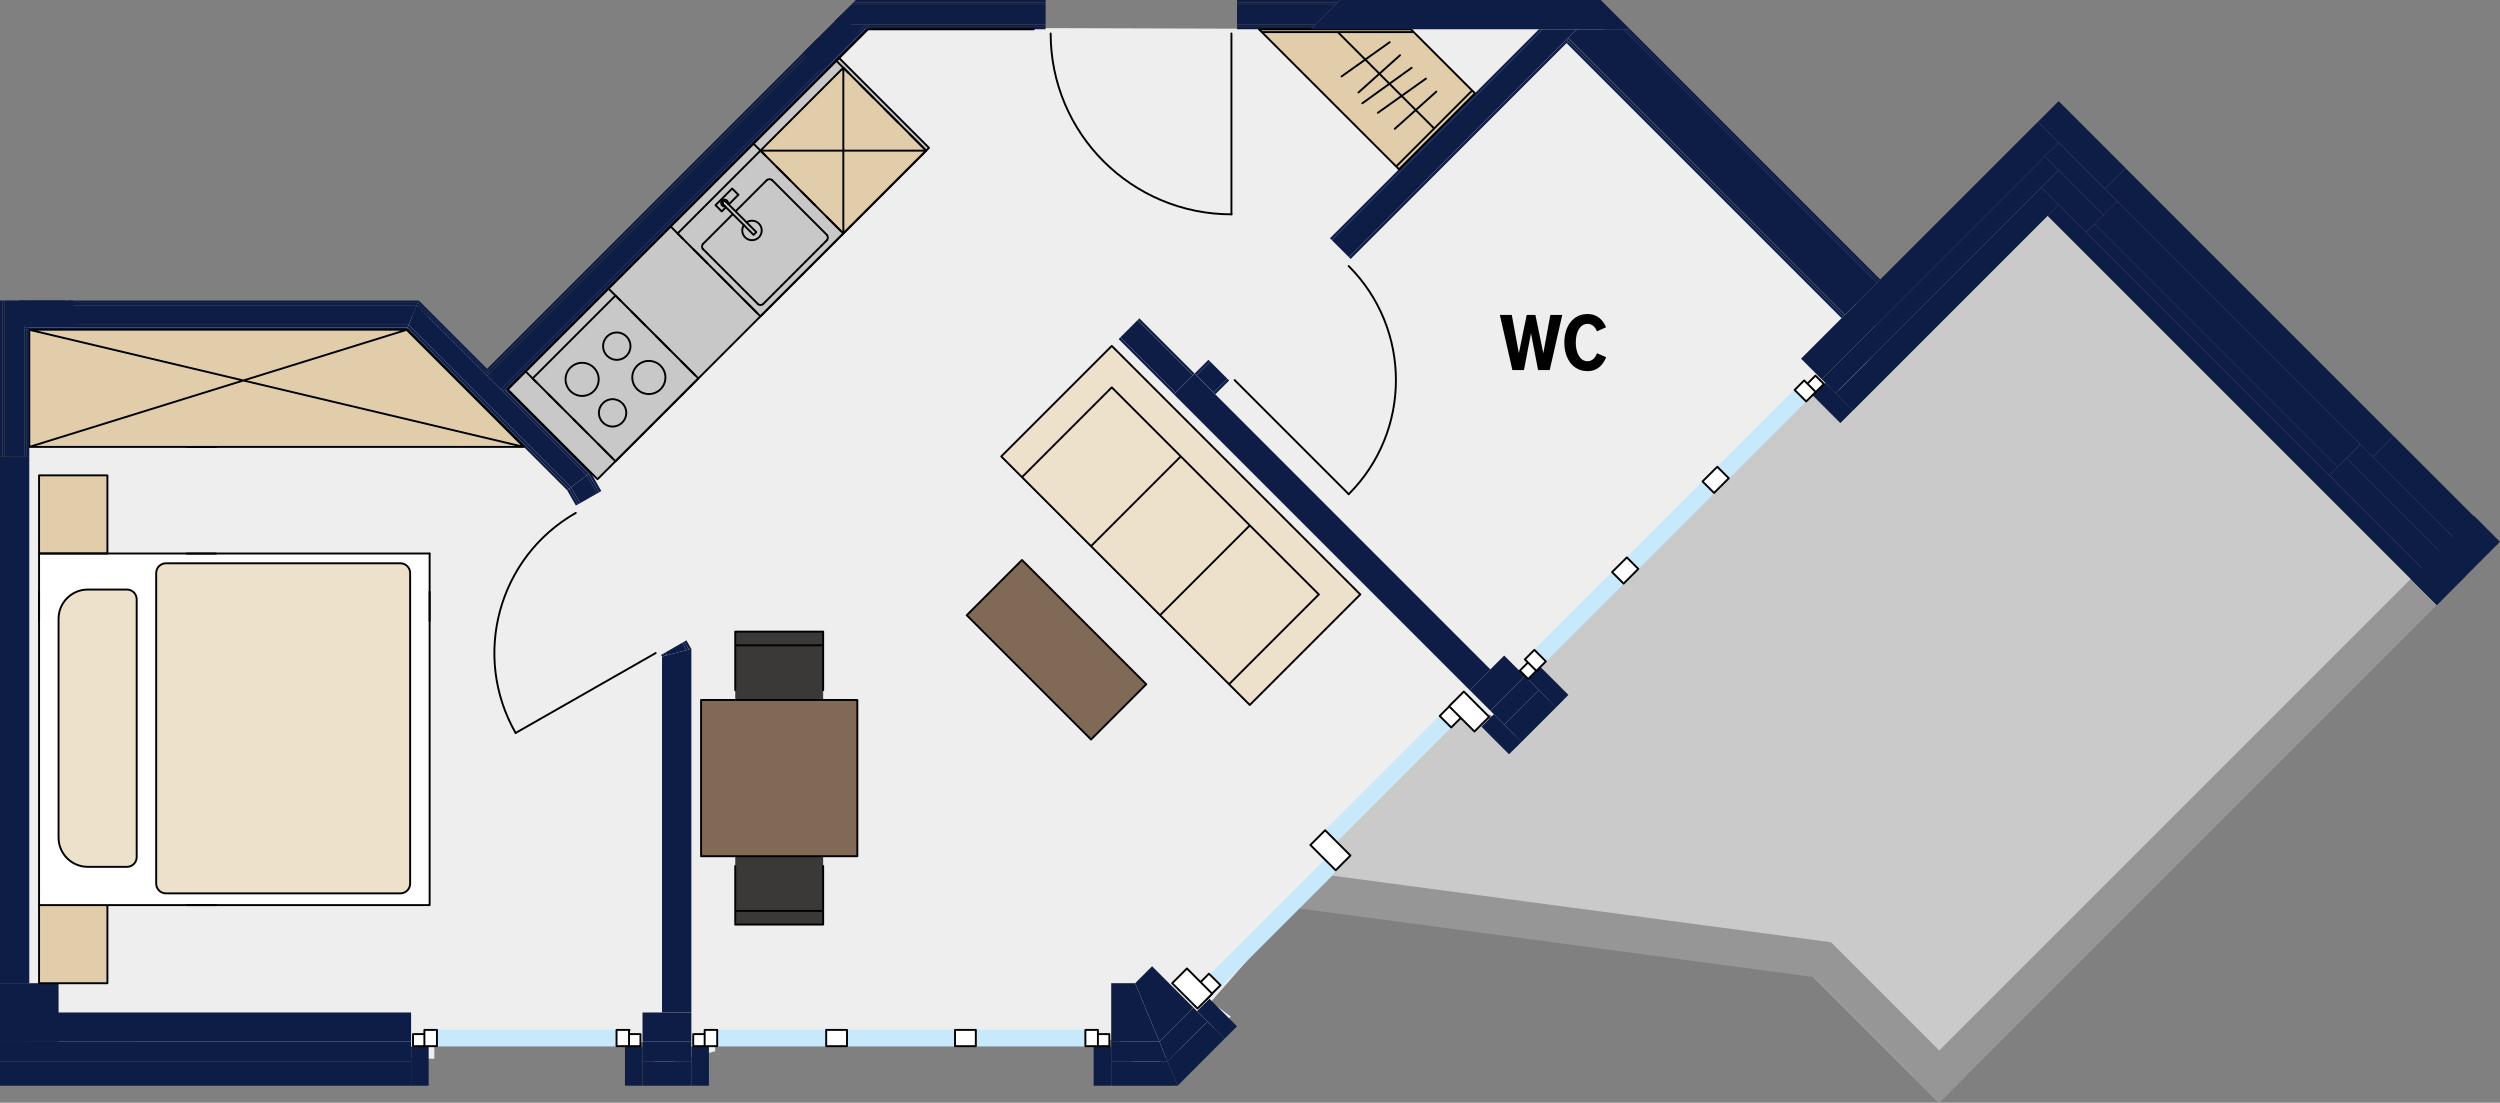 <?xml version="1.0" encoding="UTF-8"?>
<svg xmlns="http://www.w3.org/2000/svg" id="grundriss-stans-the-tower-1101" viewBox="0 0 362.87 160.06">
  <rect x="0" y="0" width="362.87" height="160.06" fill="#808080" stroke="none"/>
  <polygon points="353.63 87.74 297.21 31.31 219.03 109.48 215.03 105.47 189.11 131.38 262.91 141.53 281.37 159.99 353.63 87.74" fill="#cacaca" stroke-width="0"></polygon>
  <rect x="223.98" y="95.28" width="5.35" height="77.92" transform="translate(63.61 341.15) rotate(-82.4)" fill="#959695" stroke-width="0"></rect>
  <polyline points="4.14 151.24 6.77 151.49 63.04 153.68 63.04 151.26 94.58 151.26 95.17 154.75 103.8 152.59 103.81 151.38 162.63 150.95 162.63 153.68 167.4 154.75 178.68 147.58 175.76 145.41 194.34 124.26 192.64 122.27 211.75 103.92 212.78 102.33 216.61 103.95 219.85 106.85 225.87 100.44 222.56 95.96 262.44 56.75 263.43 55.56 268.15 57.02 273.62 48.68 231.03 2.4 204.8 4.25 125.69 4 73.22 56.81 62.47 45.91 4.14 46.07 4.14 151.24" fill="#eee" stroke-width="0"></polyline>
  <rect x="240.05" y="54.61" width="16.96" height="56.74" transform="translate(131.47 -151.43) rotate(45)" fill="#cacaca" stroke-width="0"></rect>
  <polygon points="202.46 126.44 192.22 123.34 213.65 101.9 222.79 111.04 202.46 126.44" fill="#cacaca" stroke-width="0"></polygon>
  <path d="m223.25,53.71l-1.03-5.33-1.02,5.33h-1.68l-1.82-8h1.73l1.03,5.56,1.14-5.56h1.26l1.15,5.56,1.02-5.56h1.73l-1.82,8h-1.68Z" stroke-width="0"></path>
  <path d="m227.06,49.72c0-2.42,1.31-4.14,3.36-4.14,1.56,0,2.29,1,2.7,1.92l-1.33.59c-.24-.64-.71-1.08-1.37-1.08-1.06,0-1.7,1.14-1.7,2.71s.65,2.71,1.7,2.71c.68,0,1.15-.5,1.38-1.16l1.33.58c-.4.96-1.13,2.02-2.71,2.02-2.05,0-3.36-1.72-3.36-4.14Z" stroke-width="0"></path>
  <rect x="270.94" y="134.57" width="5.35" height="27.65" transform="translate(-24.79 236.94) rotate(-45)" fill="#959695" stroke-width="0"></rect>
  <polygon points="4.25 64.87 76.03 64.87 59.02 47.87 4.25 47.87 4.25 64.87" fill="#e2cdaa" stroke-width="0"></polygon>
  <rect x="5.67" y="80.34" width="56.69" height="51.02" fill="#fff" stroke-width="0"></rect>
  <rect x="5.67" y="69.01" width="9.92" height="11.34" fill="#e2cdaa" stroke-width="0"></rect>
  <rect x="5.67" y="131.37" width="9.92" height="11.34" fill="#e2cdaa" stroke-width="0"></rect>
  <rect x="160.05" y="50.76" width="22.68" height="51.02" transform="translate(-3.73 143.53) rotate(-45)" fill="#eee1cc" stroke-width="0"></rect>
  <rect x="147.68" y="81.56" width="11.34" height="25.51" transform="translate(-21.77 136.06) rotate(-45)" fill="#806a56" stroke-width="0"></rect>
  <rect x="106.72" y="91.68" width="12.76" height="9.92" fill="#3a3938" stroke-width="0"></rect>
  <rect x="106.72" y="124.28" width="12.76" height="9.92" fill="#3a3938" stroke-width="0"></rect>
  <rect x="101.76" y="101.6" width="22.68" height="22.68" fill="#806a56" stroke-width="0"></rect>
  <polygon points="203.06 24.56 214.09 13.54 204.8 4.25 182.76 4.25 203.06 24.56" fill="#e2cdaa" stroke-width="0"></polygon>
  <rect x="70.25" y="29.78" width="68.03" height="18.43" transform="translate(2.97 85.15) rotate(-45)" fill="#c8c8c8" stroke-width="0"></rect>
  <rect x="80.83" y="46.43" width="17.01" height="17.01" transform="translate(-12.68 79.26) rotate(-45)" fill="#c8c8c8" stroke-width="0"></rect>
  <rect x="101.87" y="25.36" width="17.01" height="17.01" transform="translate(8.38 87.96) rotate(-45)" fill="#c8c8c8" stroke-width="0"></rect>
  <rect x="113.9" y="13.35" width="17.01" height="17.01" transform="translate(20.4 92.96) rotate(-45)" fill="#e2cdaa" stroke-width="0"></rect>
  <polygon points="226.65 99.86 225.15 98.36 223.64 96.86 221.84 98.66 223.34 100.16 225.85 102.67 227.65 100.86 226.65 99.86" fill="#0e1d45" stroke-width="0"></polygon>
  <polygon points="268.94 59.57 266.44 57.07 264.94 55.56 263.13 57.37 264.63 58.87 266.14 60.38 267.14 61.38 268.94 59.57" fill="#0e1d45" stroke-width="0"></polygon>
  <path d="m96.26,94.87l-.31.18.14.25.35-.09-.19-.33Zm-13.94-23.71l1.27,2.22.31-.18-1.29-2.26-.28.22Z" fill="#0e1d45" stroke-width="0"></path>
  <rect x="0" y="142.71" width="8.5" height="8.5" fill="#0e1d45" stroke-width="0"></rect>
  <rect x="0" y="66.31" width="4.25" height="76.39" fill="#0e1d45" stroke-width="0"></rect>
  <polygon points="3.54 47.87 59.02 47.87 59.17 47.51 3.54 47.51 3.54 47.87" fill="#0e1d45" stroke-width="0"></polygon>
  <polygon points="59.02 47.87 82.32 71.16 82.6 70.95 59.17 47.51 59.02 47.87" fill="#0e1d45" stroke-width="0"></polygon>
  <rect x=".71" y="43.61" width="2.83" height="22.7" fill="#0e1d45" stroke-width="0"></rect>
  <polygon points="3.54 47.16 59.31 47.16 60.49 44.32 3.54 44.32 3.54 47.16" fill="#0e1d45" stroke-width="0"></polygon>
  <path d="m99.03,93.29l-2.46,1.41.24.41,2.83-.75-.61-1.07Zm-16.14-22.56l1.32,2.3,2.46-1.41-1.5-2.64-2.27,1.74Z" fill="#0e1d45" stroke-width="0"></path>
  <polygon points="161.29 157.59 161.29 154.05 161.29 151.92 158.74 151.92 158.74 154.05 158.74 156.17 158.74 157.59 161.29 157.59" fill="#0e1d45" stroke-width="0"></polygon>
  <polygon points="102.9 156.17 102.9 154.05 102.9 151.92 100.35 151.92 100.35 154.05 100.35 157.59 102.9 157.59 102.9 156.17" fill="#0e1d45" stroke-width="0"></polygon>
  <polygon points="62.22 156.17 62.22 154.05 62.22 151.92 59.67 151.92 59.67 154.05 59.67 157.59 62.22 157.59 62.22 156.17" fill="#0e1d45" stroke-width="0"></polygon>
  <polygon points="93.26 157.59 93.26 154.05 93.26 151.92 90.71 151.92 90.71 154.05 90.71 156.17 90.71 157.59 93.26 157.59" fill="#0e1d45" stroke-width="0"></polygon>
  <polygon points="96.09 95.3 96.09 146.96 100.35 146.96 100.35 94.17 96.09 95.3" fill="#0e1d45" stroke-width="0"></polygon>
  <rect x="60.88" y="29.48" width="67.88" height=".35" transform="translate(6.8 75.73) rotate(-45)" fill="#0e1d45" stroke-width="0"></rect>
  <polygon points="59.31 47.16 82.89 70.73 85.16 68.99 60.49 44.32 59.31 47.16" fill="#0e1d45" stroke-width="0"></polygon>
  <path d="m99.64,92.94l-.31.18.66,1.15.35-.09-.7-1.23Zm-14.2-24.17l1.53,2.68.31-.18-1.55-2.72-.28.22Z" fill="#0e1d45" stroke-width="0"></path>
  <path d="m4.25,43.97h5.31v-.35h-5.31v.35Zm5.67,0h50.71l.15-.35H9.92v.35Z" fill="#0e1d45" stroke-width="0"></path>
  <polygon points="151.77 3.9 126.34 3.9 125.98 4.25 151.77 4.25 151.77 3.9" fill="#0e1d45" stroke-width="0"></polygon>
  <polygon points="151.77 3.54 126.19 3.54 125.84 3.9 151.77 3.9 151.77 3.54" fill="#0e1d45" stroke-width="0"></polygon>
  <polygon points="73.45 56.78 126.34 3.9 125.84 3.9 73.2 56.53 73.45 56.78" fill="#0e1d45" stroke-width="0"></polygon>
  <path d="m70.95,53.78l-10.16-10.16-.15.35,10.06,10.06.25-.25Zm2.51,3.01l11.99,11.99.28-.22-12.03-12.03-.25.25Z" fill="#0e1d45" stroke-width="0"></path>
  <polygon points="72.7 56.53 125.69 3.54 121.68 3.54 70.69 54.53 72.7 56.53" fill="#0e1d45" stroke-width="0"></polygon>
  <polygon points="220.84 107.68 218.33 105.17 216.83 103.67 215.03 105.47 216.53 106.98 218.03 108.48 219.03 109.48 220.84 107.68" fill="#0e1d45" stroke-width="0"></polygon>
  <polygon points="178.55 147.97 177.04 146.46 175.54 144.96 173.74 146.76 175.24 148.27 177.74 150.77 179.55 148.97 178.55 147.97" fill="#0e1d45" stroke-width="0"></polygon>
  <rect x="166.33" y="47.43" width=".35" height="11.34" transform="translate(11.22 133.29) rotate(-45)" fill="#0e1d45" stroke-width="0"></rect>
  <rect x="166.11" y="46.05" width="3.54" height="11.34" transform="translate(12.6 133.86) rotate(-45)" fill="#0e1d45" stroke-width="0"></rect>
  <polygon points="190.62 3.9 179.55 3.9 179.55 4.25 190.27 4.25 190.62 3.9" fill="#0e1d45" stroke-width="0"></polygon>
  <polygon points="190.98 3.54 179.55 3.54 179.55 3.9 190.62 3.9 190.98 3.54" fill="#0e1d45" stroke-width="0"></polygon>
  <polygon points="193.81 .71 179.55 .71 179.55 3.54 190.98 3.54 193.81 .71" fill="#0e1d45" stroke-width="0"></polygon>
  <polygon points="194.17 .35 179.55 .35 179.55 .71 193.81 .71 194.17 .35" fill="#0e1d45" stroke-width="0"></polygon>
  <polygon points="194.52 0 179.55 0 179.55 .35 194.17 .35 194.52 0" fill="#0e1d45" stroke-width="0"></polygon>
  <path d="m175.65,52.47l-.25-.25-2,2,.25.25,2-2Zm17.64-17.64l30.58-30.58h-.5l-30.33,30.33.25.25Z" fill="#0e1d45" stroke-width="0"></path>
  <path d="m178.16,54.98l-2,2,.25.25,2-2-.25-.25Zm17.89-17.39l31.58-31.58-.25-.25-31.58,31.58.25.25Z" fill="#0e1d45" stroke-width="0"></path>
  <path d="m178.16,54.98l-2.51-2.51-2,2,2.51,2.51,2-2Zm17.64-17.64L228.88,4.25h-5.01l-30.58,30.58,2.51,2.51Z" fill="#0e1d45" stroke-width="0"></path>
  <rect x="247.29" y="-2.14" width=".35" height="56.46" transform="translate(54.03 182.63) rotate(-45)" fill="#0e1d45" stroke-width="0"></rect>
  <rect x="247.41" y="-2.69" width=".35" height="56.82" transform="translate(54.33 182.61) rotate(-45)" fill="#0e1d45" stroke-width="0"></rect>
  <polygon points="227.63 5.5 267.8 45.68 272.41 41.07 235.6 4.25 228.88 4.25 227.63 5.5" fill="#0e1d45" stroke-width="0"></polygon>
  <polygon points="235.6 4.25 272.41 41.07 272.67 40.82 236.1 4.25 235.6 4.25" fill="#0e1d45" stroke-width="0"></polygon>
  <polygon points="236.1 4.25 272.67 40.82 272.92 40.57 236.6 4.25 236.1 4.25" fill="#0e1d45" stroke-width="0"></polygon>
  <rect x="191.23" y="46.84" width="4.25" height="60.71" transform="translate(2.05 159.34) rotate(-45)" fill="#0e1d45" stroke-width="0"></rect>
  <rect x="169.09" y="44.67" width=".35" height="11.34" transform="translate(13.98 134.43) rotate(-45)" fill="#0e1d45" stroke-width="0"></rect>
  <path d="m93.26,154.05h7.09v-2.83h-7.09v2.83Zm-33.59-2.83H0v2.83h59.67v-2.83Z" fill="#0e1d45" stroke-width="0"></path>
  <polygon points="173.23 146.26 168.29 151.21 169.46 154.05 175.24 148.27 173.23 146.26" fill="#0e1d45" stroke-width="0"></polygon>
  <polygon points="168.29 151.21 161.29 151.21 161.29 154.05 169.46 154.05 168.29 151.21" fill="#0e1d45" stroke-width="0"></polygon>
  <path d="m100.35,146.96h-7.09v4.25h7.09v-4.25Zm-40.68,0H0v4.25h59.67v-4.25Z" fill="#0e1d45" stroke-width="0"></path>
  <polygon points="167.22 140.25 164.76 142.71 168.29 151.21 173.23 146.26 167.22 140.25" fill="#0e1d45" stroke-width="0"></polygon>
  <polygon points="175.24 148.27 169.46 154.05 170.93 157.59 177.74 150.77 175.24 148.27" fill="#0e1d45" stroke-width="0"></polygon>
  <polygon points="169.46 154.05 161.29 154.05 161.29 157.59 170.93 157.59 169.46 154.05" fill="#0e1d45" stroke-width="0"></polygon>
  <polygon points="164.76 142.71 161.29 142.71 161.29 151.21 168.29 151.21 164.76 142.71" fill="#0e1d45" stroke-width="0"></polygon>
  <path d="m93.26,154.05v3.54h7.09v-3.54h-7.09Zm-33.59,0H0v3.54h59.67v-3.54Z" fill="#0e1d45" stroke-width="0"></path>
  <path d="m216.33,103.17l5.01-5.01-3.01-3.01-5.01,5.01,3.01,3.01Zm79.47-85.49l-34.38,34.38,3.01,3.01,34.38-34.38-3.01-3.01Z" fill="#0e1d45" stroke-width="0"></path>
  <rect x="324.34" y="17.85" width="4.25" height="54.99" transform="translate(63.56 244.13) rotate(-45)" fill="#0e1d45" stroke-width="0"></rect>
  <polygon points="360.74 76.6 347.42 63.28 344.41 66.29 358.98 80.86 360.74 76.6" fill="#0e1d45" stroke-width="0"></polygon>
  <rect x="300.04" y="14.16" width="4.25" height="13.75" transform="translate(73.63 219.83) rotate(-45)" fill="#0e1d45" stroke-width="0"></rect>
  <polygon points="358.98 80.86 342.61 64.48 340.6 66.49 357.8 83.69 358.98 80.86" fill="#0e1d45" stroke-width="0"></polygon>
  <rect x="300.65" y="19.93" width="2.83" height="12.05" transform="translate(70.12 221.19) rotate(-45)" fill="#0e1d45" stroke-width="0"></rect>
  <path d="m218.33,105.17l5.01-5.01-2-2-5.01,5.01,2,2Zm78.47-82.48l-32.37,32.37,2,2,32.37-32.37-2-2Z" fill="#0e1d45" stroke-width="0"></path>
  <rect x="299.04" y="24.6" width="3.54" height="9.21" transform="translate(67.45 221.26) rotate(-45)" fill="#0e1d45" stroke-width="0"></rect>
  <rect x="320.21" y="25.81" width="1.7" height="49.89" transform="translate(58.15 241.89) rotate(-45)" fill="#0e1d45" stroke-width="0"></rect>
  <path d="m220.84,107.68l5.01-5.01-2.51-2.51-5.01,5.01,2.51,2.51Zm75.47-80.48l-29.87,29.87,2.51,2.51,29.87-29.87-2.51-2.51Z" fill="#0e1d45" stroke-width="0"></path>
  <path d="m96.57,94.7l-.31.18.19.33.35-.09-.24-.41Zm-13.96-23.75l1.29,2.26.31-.18-1.32-2.3-.28.22Z" fill="#0e1d45" stroke-width="0"></path>
  <polygon points="3.54 47.51 59.17 47.51 59.31 47.16 3.54 47.16 3.54 47.51" fill="#0e1d45" stroke-width="0"></polygon>
  <polygon points="59.17 47.51 82.6 70.95 82.89 70.73 59.31 47.16 59.17 47.51" fill="#0e1d45" stroke-width="0"></polygon>
  <rect x="60.78" y="29.73" width="68.59" height=".35" transform="translate(6.7 75.98) rotate(-45)" fill="#0e1d45" stroke-width="0"></rect>
  <path d="m99.34,93.12l-.31.18.61,1.07.35-.09-.66-1.15Zm-14.18-24.12l1.5,2.64.31-.18-1.53-2.68-.28.22Z" fill="#0e1d45" stroke-width="0"></path>
  <polygon points="3.54 44.32 60.49 44.32 60.64 43.97 3.54 43.97 3.54 44.32" fill="#0e1d45" stroke-width="0"></polygon>
  <path d="m70.95,54.28l-10.31-10.31-.15.35,10.21,10.21.25-.25Zm2,2.51l12.21,12.21.28-.22-12.24-12.24-.25.25Z" fill="#0e1d45" stroke-width="0"></path>
  <polygon points="72.95 56.78 126.19 3.54 125.69 3.54 72.7 56.53 72.95 56.78" fill="#0e1d45" stroke-width="0"></polygon>
  <rect x="320.97" y="23.55" width="4.68" height="49.89" transform="translate(60.4 242.82) rotate(-45)" fill="#0e1d45" stroke-width="0"></rect>
  <path d="m59.02,47.87L4.25,64.87m71.78,0l-17.01-17.01H4.25v17.01h71.78L4.25,47.87" fill="none" stroke="#000" stroke-linecap="round" stroke-linejoin="round" stroke-width=".28"></path>
  <line x1="62.36" y1="80.34" x2="5.67" y2="80.34" fill="none" stroke="#000" stroke-linecap="round" stroke-linejoin="round" stroke-width=".28"></line>
  <path d="m5.67,80.34v51.02m0-51.02h9.92m-9.92-11.34h9.92m0,0v11.34m-9.92-11.34v11.34" fill="none" stroke="#000" stroke-linecap="round" stroke-linejoin="round" stroke-width=".28"></path>
  <path d="m59.53,128.25c0,.78-.63,1.42-1.42,1.42H24.09c-.78,0-1.42-.63-1.42-1.42v-45.07c0-.78.63-1.42,1.42-1.42h34.02c.78,0,1.42.63,1.42,1.42v45.07Z" fill="#eee1cc" stroke="#000" stroke-linecap="round" stroke-linejoin="round" stroke-width=".28"></path>
  <path d="m62.36,131.37v-51.02m0,51.02H5.67m0,0h9.92m-9.92,11.34h9.92m0,0v-11.34m-9.92,11.34v-11.34m2.83-41.56v31.75-.91m11.34-33.67v37.42c0,.78-.63,1.42-1.42,1.42h-5.67c-2.35,0-4.25-1.9-4.25-4.25v-31.75c0-2.35,1.9-4.25,4.25-4.25h5.67c.78,0,1.42.63,1.42,1.42" fill="#eee1cc" stroke="#000" stroke-linecap="round" stroke-linejoin="round" stroke-width=".28"></path>
  <path d="m124.44,101.6h-22.68m22.68,0v22.68m-22.68-22.68v22.68m0,0h22.68m-4.96,1.42v8.5m-12.76,0v-8.5m12.76,6.52h-12.76m12.76,1.98h-12.76m12.76-34.02v-8.5m-12.76,0v8.5m12.76-6.52h-12.76m12.76-1.98h-12.76m41.62-10.4l18.04,18.04-8.02,8.02-18.04-18.04,8.02-8.02m13.03-25.05l30.07,30.07m-30.07-30.07l-13.03,13.03m33.07,33.07l-36.08-36.08m16.04-16.04l36.08,36.08m-36.08-36.08l-16.04,16.04m52.11,20.04l-16.04,16.04m-10.02-36.08l-13.03,13.03m23.05-3.01l-13.03,13.03m23.05-3.01l-13.03,13.03" fill="none" stroke="#000" stroke-linecap="round" stroke-linejoin="round" stroke-width=".28"></path>
  <path d="m208.17,18.65l-13.99-13.99m8.88,19.91l-20.31-20.31m22.05,0l9.28,9.28m-19.35-2.45l6.97-4.96m1.51,1.89l-6.03,5.4m7.72-3.58l-7.16,5.15m2.26,1.38l6.97-4.96m1.51,1.89l-6.03,5.4m-19.71-14.44h22.05m-21.65.4h22.05m-2.54,19.51l11.02-11.02m-10.62,11.43l11.02-11.02" fill="none" stroke="#000" stroke-linecap="round" stroke-linejoin="round" stroke-width=".28"></path>
  <path d="m150.04,4.25h-24.05l-4.29,4.29" fill="none" stroke="#000" stroke-linecap="round" stroke-linejoin="round" stroke-width=".28"></path>
  <path d="m91.39,149.51h0m0,0h0" fill="none" stroke="#1d1d1b" stroke-linecap="round" stroke-linejoin="round" stroke-width=".28"></path>
  <polyline points="121.81 8.43 73.7 56.53 86.73 69.56 134.84 21.46 121.81 8.43" fill="none" stroke="#000" stroke-linecap="round" stroke-linejoin="round" stroke-width=".28"></polyline>
  <path d="m134.43,21.86h0m-13.03-13.03h0m10.58,10.58l2,2m-5.61-5.61l2,2m-5.61-5.61l2,2m-5.37-5.37l1.76,1.76m-.76,23.29h0m-13.03-13.03h0m10.58,10.58l2,2m-5.61-5.61l2,2m-5.61-5.61l2,2m-5.37-5.37l1.76,1.76m-.76,23.29h0m-13.03-13.03h0m10.58,10.58l2,2m-5.61-5.61l2,2m-5.61-5.61l2,2m-5.37-5.37l1.76,1.76m2.25,20.29h0m-13.03-13.03h0m10.58,10.58l2,2m-5.61-5.61l2,2m-5.61-5.61l2,2m-5.37-5.37l1.76,1.76m-.76,23.29h0m-13.03-13.03h0m10.58,10.58l2,2m-5.61-5.61l2,2m-5.61-5.61l2,2m-5.37-5.37l1.76,1.76" fill="none" stroke="#000" stroke-linecap="round" stroke-linejoin="round" stroke-width=".28"></path>
  <path d="m92.48,53.09h0m3.4,0c-.94-.94-2.46-.94-3.4,0m3.4,3.4c.94-.94.94-2.46,0-3.4m-3.4,3.4c.94.94,2.46.94,3.4,0m-3.4-3.4c-.94.94-.94,2.46,0,3.4" fill="none" stroke="#000" stroke-linecap="round" stroke-linejoin="round" stroke-width=".28"></path>
  <path d="m86.4,53.6h0m-.44,3.37c1.05-.81,1.25-2.32.44-3.37m-3.81,2.93c.81,1.05,2.32,1.25,3.37.44m-2.93-3.81c-1.05.81-1.25,2.32-.44,3.37m3.81-2.93c-.81-1.05-2.32-1.25-3.37-.44" fill="none" stroke="#000" stroke-linecap="round" stroke-linejoin="round" stroke-width=".28"></path>
  <path d="m88.12,48.84h0m2.81,0c-.78-.78-2.04-.78-2.81,0m2.81,2.81c.78-.78.78-2.04,0-2.81m-2.81,2.81c.78.78,2.04.78,2.81,0m-2.81-2.81c-.78.78-.78,2.04,0,2.81" fill="none" stroke="#000" stroke-linecap="round" stroke-linejoin="round" stroke-width=".28"></path>
  <path d="m87.51,58.52h0m2.81,0c-.78-.78-2.04-.78-2.81,0m2.81,2.81c.78-.78.78-2.04,0-2.81m-2.81,2.81c.78.78,2.04.78,2.81,0m-2.81-2.81c-.78.78-.78,2.04,0,2.81" fill="none" stroke="#000" stroke-linecap="round" stroke-linejoin="round" stroke-width=".28"></path>
  <path d="m89.34,66.96l12.03-12.03m-12.03,12.03l-12.03-12.03,12.03-12.03m0,0l12.03,12.03" fill="none" stroke="#000" stroke-linecap="round" stroke-linejoin="round" stroke-width=".28"></path>
  <path d="m104.97,29.27c-.11.11-.11.29,0,.4m.4-.4c-.11-.11-.29-.11-.4,0" fill="none" stroke="#000" stroke-linecap="round" stroke-linejoin="round" stroke-width=".28"></path>
  <path d="m105.08,29.97c.06.01.13.01.19,0m-.59-.59c-.05.27.13.54.4.59m.19-.99c-.27-.05-.54.13-.59.4m.99.19c.05-.27-.13-.54-.4-.59" fill="none" stroke="#000" stroke-linecap="round" stroke-linejoin="round" stroke-width=".28"></path>
  <path d="m109.93,32.27c-.47-.31-1.09-.31-1.56,0m1.96,1.96c.43-.65.25-1.53-.4-1.96m-1.56,2.36c.65.43,1.53.25,1.96-.4m-2.36-1.56c-.43.65-.25,1.53.4,1.96" fill="none" stroke="#000" stroke-linecap="round" stroke-linejoin="round" stroke-width=".28"></path>
  <path d="m102.06,35.39c-.22.22-.22.58,0,.8" fill="none" stroke="#000" stroke-linecap="round" stroke-linejoin="round" stroke-width=".28"></path>
  <path d="m112.09,26.17c-.22-.22-.58-.22-.8,0" fill="none" stroke="#000" stroke-linecap="round" stroke-linejoin="round" stroke-width=".28"></path>
  <path d="m120,34.89c.22-.22.22-.58,0-.8" fill="none" stroke="#000" stroke-linecap="round" stroke-linejoin="round" stroke-width=".28"></path>
  <path d="m109.98,44.11c.22.22.58.22.8,0" fill="none" stroke="#000" stroke-linecap="round" stroke-linejoin="round" stroke-width=".28"></path>
  <path d="m80.72,63.55h0m35.68-35.68h0m-6.01-6.01h24.05m-12.03-12.03l-12.03,12.03,12.03,12.03,12.03-12.03-12.03-12.03v24.05m-15.63-3.21l4.51-4.51m.8,0l7.92,7.92m0,.8l-9.22,9.22m-.8,0l-7.92-7.92m0-.8l4.31-4.31m-.6-1.4l1.4-1.4m-2.41,2.41l.6-.6m0-.8l4.41,4.41m0,0l-.4.4-4.41-4.41m1.3-2.31l-2.41,2.41m0,0l.9.9m2.41-2.41l-.9-.9m4.11-5.51l-12.03,12.03,12.03,12.03,12.03-12.03-12.03-12.03" fill="none" stroke="#000" stroke-linecap="round" stroke-linejoin="round" stroke-width=".28"></path>
  <path d="m29.24,131.37h0m0-51.02h0m0-15.47h0m0,66.49h-2.13m2.13,0h2.13m-2.13-51.02h-2.13m2.13,0h2.13m-2.13-15.47h-2.13m2.13,0h2.13" fill="none" stroke="#000" stroke-linecap="round" stroke-linejoin="round" stroke-width=".28"></path>
  <path d="m62.36,88h0m-56.69,0h0m56.69,0v2.13m0-2.13v-2.13m-56.69,2.13v2.13m0-2.13v-2.13" fill="none" stroke="#000" stroke-linecap="round" stroke-linejoin="round" stroke-width=".28"></path>
  <line x1="178.74" y1="4.86" x2="178.74" y2="31.11" fill="none" stroke="#000" stroke-linecap="round" stroke-linejoin="round" stroke-width=".28"></line>
  <path d="m152.5,4.86c0,14.5,11.75,26.25,26.25,26.25" fill="none" stroke="#000" stroke-linecap="round" stroke-linejoin="round" stroke-width=".28"></path>
  <path d="m83.57,74.45c-11.23,6.41-15.14,20.71-8.73,31.94" fill="none" stroke="#000" stroke-linecap="round" stroke-linejoin="round" stroke-width=".28"></path>
  <line x1="95.17" y1="94.79" x2="74.84" y2="106.39" fill="none" stroke="#000" stroke-linecap="round" stroke-linejoin="round" stroke-width=".28"></line>
  <path d="m195.76,71.73c9.14-9.14,9.14-23.97,0-33.11" fill="none" stroke="#000" stroke-linecap="round" stroke-linejoin="round" stroke-width=".28"></path>
  <line x1="179.2" y1="55.17" x2="195.76" y2="71.73" fill="none" stroke="#000" stroke-linecap="round" stroke-linejoin="round" stroke-width=".28"></line>
  <rect x="264.6" y="119.41" width="102.09" height="5.35" transform="translate(6.13 258.95) rotate(-45)" fill="#959695" stroke-width="0"></rect>
  <rect x="349.88" y="78.67" width="13" height="5.35" transform="translate(46.86 275.83) rotate(-45)" fill="#0e1d45" stroke-width="0"></rect>
  <rect x="325.12" y="18.81" width="2.27" height="79.9" transform="translate(54.01 247.91) rotate(-45)" fill="#0e1d45" stroke-width="0"></rect>
  <polygon points="357.79 83.71 357.8 83.69 340.6 66.49 338.1 68.99 355.3 86.2 357.79 83.71" fill="#0e1d45" stroke-width="0"></polygon>
  <rect y="43.61" width=".35" height="22.7" fill="#0e1d45" stroke-width="0"></rect>
  <rect x=".35" y="43.61" width=".35" height="22.7" fill="#0e1d45" stroke-width="0"></rect>
  <rect x="3.54" y="43.61" width=".35" height=".35" fill="#0e1d45" stroke-width="0"></rect>
  <rect x="3.54" y="47.87" width=".35" height="18.45" fill="#0e1d45" stroke-width="0"></rect>
  <rect x="3.9" y="43.61" width=".35" height=".35" fill="#0e1d45" stroke-width="0"></rect>
  <rect x="3.9" y="47.87" width=".35" height="18.45" fill="#0e1d45" stroke-width="0"></rect>
  <rect x="4.85" y="41.51" width="3.67" height="7.88" transform="translate(52.14 38.76) rotate(90)" fill="#0e1d45" stroke-width="0"></rect>
  <rect x="118.76" y="2.27" width="3.67" height="7.88" transform="translate(39.72 -83.46) rotate(45)" fill="#0e1d45" stroke-width="0"></rect>
  <polygon points="121.19 3.02 121.71 3.54 151.77 3.54 151.77 .71 123.51 .71 121.19 3.02" fill="#0e1d45" stroke-width="0"></polygon>
  <polygon points="123.51 .71 151.77 .71 151.77 .35 123.86 .35 123.51 .71" fill="#0e1d45" stroke-width="0"></polygon>
  <polygon points="123.86 .35 151.77 .35 151.77 0 124.22 0 123.86 .35" fill="#0e1d45" stroke-width="0"></polygon>
  <polyline points="91.39 151.89 61.47 151.89 61.47 149.46 91.39 149.46 91.39 151.89" fill="#c8e8fb" fill-rule="evenodd" stroke-width="0"></polyline>
  <polyline points="159.47 151.89 102.22 151.89 102.22 149.46 159.47 149.46 159.47 151.89" fill="#c8e8fb" fill-rule="evenodd" stroke-width="0"></polyline>
  <polyline points="190.26 122.54 211.32 101.49 213.03 103.21 191.98 124.26 190.26 122.54" fill="#c8e8fb" fill-rule="evenodd" stroke-width="0"></polyline>
  <polyline points="173.23 143.8 194.29 122.75 196.01 124.47 174.95 145.52 173.23 143.8" fill="#c8e8fb" fill-rule="evenodd" stroke-width="0"></polyline>
  <polyline points="221.26 95.74 261.87 55.12 263.59 56.84 222.97 97.45 221.26 95.74" fill="#c8e8fb" fill-rule="evenodd" stroke-width="0"></polyline>
  <polygon points="232.35 0 194.52 0 190.27 4.25 236.6 4.25 232.35 0" fill="#0e1d45" stroke-width="0"></polygon>
  <polyline points="220.6 97.34 221.98 95.96 223.2 97.17 221.81 98.56 220.6 97.34" fill="#fff" fill-rule="evenodd" stroke="#000" stroke-linecap="round" stroke-linejoin="round" stroke-width=".28"></polyline>
  <polyline points="262.13 55.9 263.51 54.52 264.73 55.74 263.35 57.12 262.13 55.9" fill="#fff" fill-rule="evenodd" stroke="#000" stroke-linecap="round" stroke-linejoin="round" stroke-width=".28"></polyline>
  <polyline points="247.12 69.88 249.26 67.75 250.93 69.42 248.79 71.55 247.12 69.88" fill="#fff" fill-rule="evenodd" stroke="#000" stroke-linecap="round" stroke-linejoin="round" stroke-width=".28"></polyline>
  <polyline points="233.99 83.04 236.13 80.91 237.8 82.58 235.66 84.71 233.99 83.04" fill="#fff" fill-rule="evenodd" stroke="#000" stroke-linecap="round" stroke-linejoin="round" stroke-width=".28"></polyline>
  <polyline points="221.33 95.71 222.71 94.33 224.38 96 223 97.38 221.33 95.71" fill="#fff" fill-rule="evenodd" stroke="#000" stroke-linecap="round" stroke-linejoin="round" stroke-width=".28"></polyline>
  <polyline points="260.49 56.6 261.87 55.22 263.55 56.89 262.16 58.27 260.49 56.6" fill="#fff" fill-rule="evenodd" stroke="#000" stroke-linecap="round" stroke-linejoin="round" stroke-width=".28"></polyline>
  <polyline points="208.97 103.92 211.11 101.79 212.78 103.46 210.64 105.59 208.97 103.92" fill="#fff" fill-rule="evenodd" stroke="#000" stroke-linecap="round" stroke-linejoin="round" stroke-width=".28"></polyline>
  <polyline points="173.35 143.46 175.48 141.33 177.15 143 175.02 145.13 173.35 143.46" fill="#fff" fill-rule="evenodd" stroke="#000" stroke-linecap="round" stroke-linejoin="round" stroke-width=".28"></polyline>
  <polyline points="190.2 122.65 192.34 120.51 196.01 124.18 193.87 126.32 190.2 122.65" fill="#fff" fill-rule="evenodd" stroke="#000" stroke-linecap="round" stroke-linejoin="round" stroke-width=".28"></polyline>
  <polyline points="210.34 102.51 212.47 100.38 216.14 104.05 214.01 106.18 210.34 102.51" fill="#fff" fill-rule="evenodd" stroke="#000" stroke-linecap="round" stroke-linejoin="round" stroke-width=".28"></polyline>
  <polyline points="170.14 142.71 172.28 140.57 175.95 144.24 173.81 146.38 170.14 142.71" fill="#fff" fill-rule="evenodd" stroke="#000" stroke-linecap="round" stroke-linejoin="round" stroke-width=".28"></polyline>
  <polyline points="138.62 149.49 141.64 149.49 141.64 151.85 138.62 151.85 138.62 149.49" fill="#fff" fill-rule="evenodd" stroke="#000" stroke-linecap="round" stroke-linejoin="round" stroke-width=".28"></polyline>
  <polyline points="119.92 149.49 122.94 149.49 122.94 151.85 119.92 151.85 119.92 149.49" fill="#fff" fill-rule="evenodd" stroke="#000" stroke-linecap="round" stroke-linejoin="round" stroke-width=".28"></polyline>
  <polyline points="91.15 150.1 92.96 150.1 92.96 151.85 91.15 151.85 91.15 150.1" fill="#fff" fill-rule="evenodd" stroke="#000" stroke-linecap="round" stroke-linejoin="round" stroke-width=".28"></polyline>
  <polyline points="89.49 149.49 91.3 149.49 91.3 151.85 89.49 151.85 89.49 149.49" fill="#fff" fill-rule="evenodd" stroke="#000" stroke-linecap="round" stroke-linejoin="round" stroke-width=".28"></polyline>
  <polyline points="159.2 150.1 161.02 150.1 161.02 151.85 159.2 151.85 159.2 150.1" fill="#fff" fill-rule="evenodd" stroke="#000" stroke-linecap="round" stroke-linejoin="round" stroke-width=".28"></polyline>
  <polyline points="157.54 149.49 159.36 149.49 159.36 151.85 157.54 151.85 157.54 149.49" fill="#fff" fill-rule="evenodd" stroke="#000" stroke-linecap="round" stroke-linejoin="round" stroke-width=".28"></polyline>
  <polyline points="61.76 150.1 59.95 150.1 59.95 151.85 61.76 151.85 61.76 150.1" fill="#fff" fill-rule="evenodd" stroke="#000" stroke-linecap="round" stroke-linejoin="round" stroke-width=".28"></polyline>
  <polyline points="63.42 149.49 61.6 149.49 61.6 151.85 63.42 151.85 63.42 149.49" fill="#fff" fill-rule="evenodd" stroke="#000" stroke-linecap="round" stroke-linejoin="round" stroke-width=".28"></polyline>
  <polyline points="102.44 150.1 100.62 150.1 100.62 151.85 102.44 151.85 102.44 150.1" fill="#fff" fill-rule="evenodd" stroke="#000" stroke-linecap="round" stroke-linejoin="round" stroke-width=".28"></polyline>
  <polyline points="104.1 149.49 102.28 149.49 102.28 151.85 104.1 151.85 104.1 149.49" fill="#fff" fill-rule="evenodd" stroke="#000" stroke-linecap="round" stroke-linejoin="round" stroke-width=".28"></polyline>
</svg>

